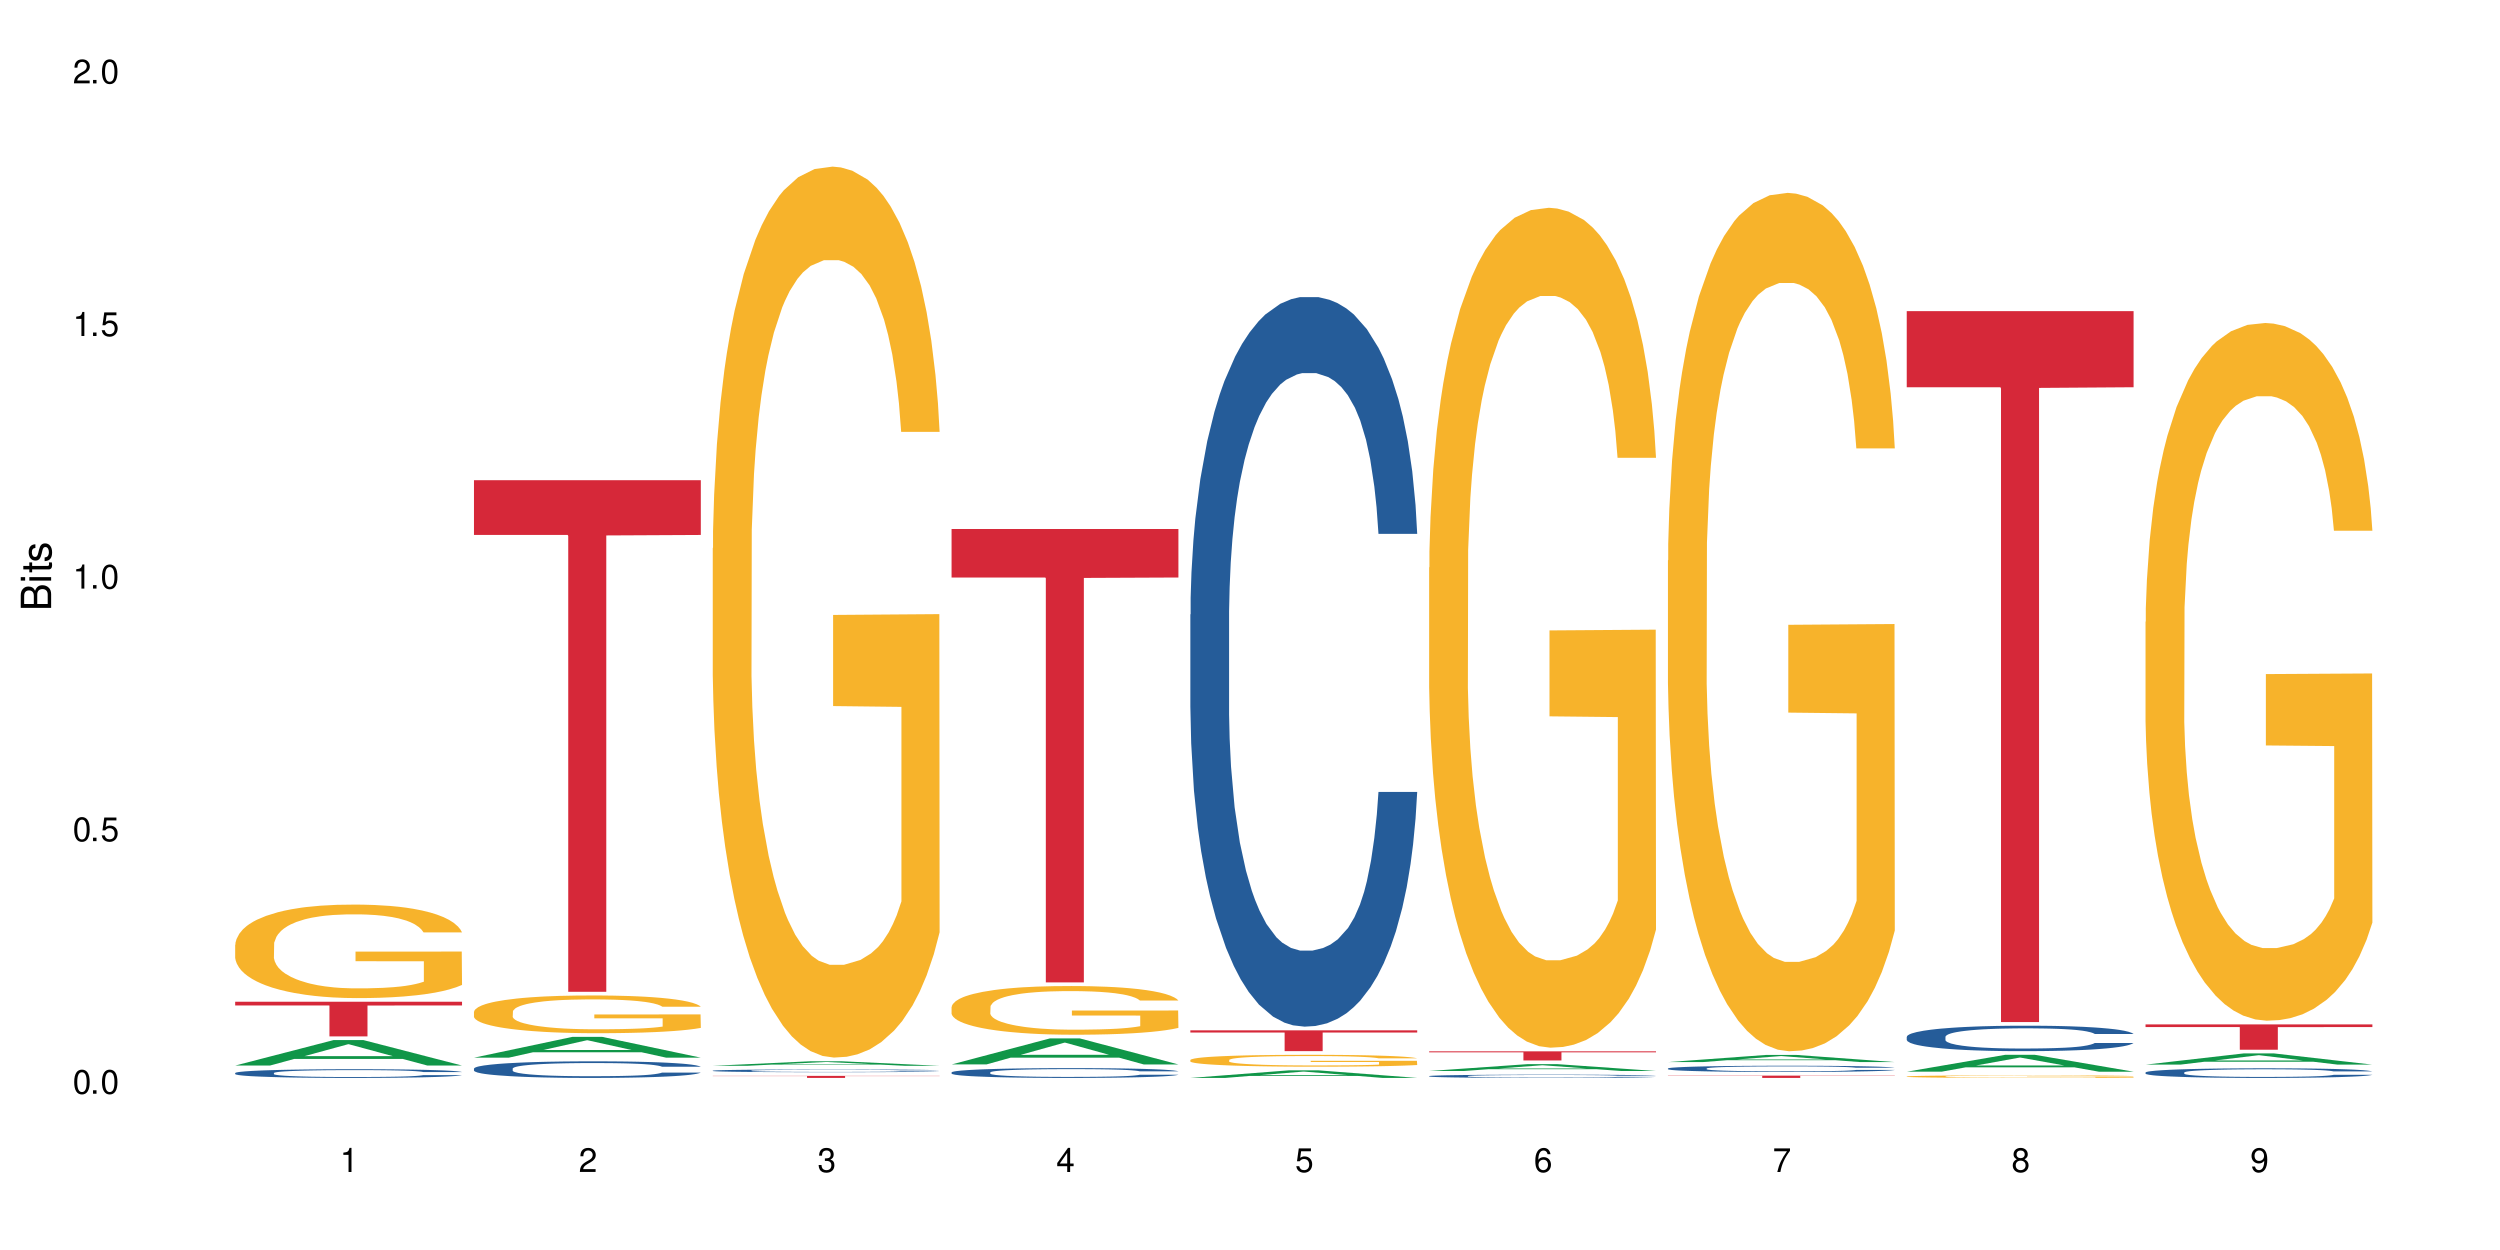 <?xml version="1.0" encoding="UTF-8"?>
<svg xmlns="http://www.w3.org/2000/svg" xmlns:xlink="http://www.w3.org/1999/xlink" width="720" height="360" viewBox="0 0 720 360">
<defs>
<g>
<g id="glyph-0-0">
</g>
<g id="glyph-0-1">
<path d="M 2.641 -6.938 C 2 -6.938 1.422 -6.656 1.078 -6.172 C 0.641 -5.562 0.406 -4.641 0.406 -3.359 C 0.406 -1.016 1.188 0.219 2.641 0.219 C 4.078 0.219 4.859 -1.016 4.859 -3.297 C 4.859 -4.641 4.656 -5.547 4.203 -6.172 C 3.844 -6.656 3.281 -6.938 2.641 -6.938 Z M 2.641 -6.188 C 3.547 -6.188 4 -5.25 4 -3.375 C 4 -1.406 3.562 -0.484 2.625 -0.484 C 1.734 -0.484 1.281 -1.438 1.281 -3.344 C 1.281 -5.25 1.734 -6.188 2.641 -6.188 Z M 2.641 -6.188 "/>
</g>
<g id="glyph-0-2">
<path d="M 1.828 -1 L 0.828 -1 L 0.828 0 L 1.828 0 Z M 1.828 -1 "/>
</g>
<g id="glyph-0-3">
<path d="M 4.562 -6.797 L 1.062 -6.797 L 0.547 -3.094 L 1.328 -3.094 C 1.719 -3.562 2.047 -3.734 2.578 -3.734 C 3.484 -3.734 4.062 -3.109 4.062 -2.094 C 4.062 -1.125 3.484 -0.531 2.578 -0.531 C 1.828 -0.531 1.375 -0.906 1.188 -1.672 L 0.328 -1.672 C 0.453 -1.109 0.547 -0.844 0.75 -0.594 C 1.125 -0.078 1.828 0.219 2.594 0.219 C 3.969 0.219 4.922 -0.781 4.922 -2.219 C 4.922 -3.562 4.031 -4.484 2.719 -4.484 C 2.25 -4.484 1.859 -4.359 1.469 -4.062 L 1.734 -5.969 L 4.562 -5.969 Z M 4.562 -6.797 "/>
</g>
<g id="glyph-0-4">
<path d="M 2.484 -4.938 L 2.484 0 L 3.328 0 L 3.328 -6.938 L 2.766 -6.938 C 2.469 -5.875 2.281 -5.734 0.984 -5.562 L 0.984 -4.938 Z M 2.484 -4.938 "/>
</g>
<g id="glyph-0-5">
<path d="M 4.859 -0.828 L 1.281 -0.828 C 1.359 -1.406 1.672 -1.781 2.5 -2.281 L 3.469 -2.828 C 4.406 -3.344 4.906 -4.062 4.906 -4.906 C 4.906 -5.484 4.672 -6.031 4.266 -6.406 C 3.859 -6.766 3.375 -6.938 2.719 -6.938 C 1.859 -6.938 1.219 -6.625 0.844 -6.031 C 0.609 -5.672 0.5 -5.234 0.484 -4.531 L 1.328 -4.531 C 1.359 -5.016 1.406 -5.281 1.531 -5.516 C 1.75 -5.938 2.188 -6.203 2.703 -6.203 C 3.469 -6.203 4.031 -5.641 4.031 -4.891 C 4.031 -4.344 3.719 -3.859 3.125 -3.516 L 2.234 -3 C 0.812 -2.172 0.406 -1.531 0.328 -0.016 L 4.859 -0.016 Z M 4.859 -0.828 "/>
</g>
<g id="glyph-0-6">
<path d="M 2.125 -3.188 L 2.578 -3.188 C 3.5 -3.188 3.984 -2.766 3.984 -1.922 C 3.984 -1.062 3.469 -0.531 2.594 -0.531 C 1.656 -0.531 1.203 -1 1.156 -2.016 L 0.312 -2.016 C 0.344 -1.453 0.438 -1.094 0.609 -0.781 C 0.953 -0.109 1.625 0.219 2.547 0.219 C 3.953 0.219 4.859 -0.625 4.859 -1.938 C 4.859 -2.828 4.516 -3.297 3.703 -3.594 C 4.344 -3.844 4.656 -4.328 4.656 -5.031 C 4.656 -6.219 3.875 -6.938 2.578 -6.938 C 1.203 -6.938 0.484 -6.172 0.453 -4.703 L 1.297 -4.703 C 1.312 -5.125 1.344 -5.359 1.453 -5.578 C 1.641 -5.969 2.062 -6.203 2.594 -6.203 C 3.344 -6.203 3.797 -5.75 3.797 -5 C 3.797 -4.516 3.609 -4.219 3.25 -4.047 C 3.016 -3.953 2.703 -3.922 2.125 -3.906 Z M 2.125 -3.188 "/>
</g>
<g id="glyph-0-7">
<path d="M 3.141 -1.672 L 3.141 0 L 3.984 0 L 3.984 -1.672 L 4.984 -1.672 L 4.984 -2.438 L 3.984 -2.438 L 3.984 -6.938 L 3.359 -6.938 L 0.266 -2.578 L 0.266 -1.672 Z M 3.141 -2.438 L 1 -2.438 L 3.141 -5.5 Z M 3.141 -2.438 "/>
</g>
<g id="glyph-0-8">
<path d="M 4.781 -5.125 C 4.609 -6.266 3.891 -6.938 2.844 -6.938 C 2.094 -6.938 1.422 -6.578 1.031 -5.953 C 0.594 -5.266 0.406 -4.422 0.406 -3.172 C 0.406 -2 0.578 -1.25 0.984 -0.641 C 1.359 -0.078 1.953 0.219 2.703 0.219 C 3.984 0.219 4.922 -0.75 4.922 -2.094 C 4.922 -3.375 4.062 -4.281 2.844 -4.281 C 2.172 -4.281 1.641 -4.031 1.281 -3.516 C 1.281 -5.234 1.828 -6.188 2.797 -6.188 C 3.391 -6.188 3.797 -5.797 3.938 -5.125 Z M 2.734 -3.531 C 3.547 -3.531 4.062 -2.953 4.062 -2.031 C 4.062 -1.156 3.484 -0.531 2.703 -0.531 C 1.922 -0.531 1.328 -1.188 1.328 -2.078 C 1.328 -2.938 1.906 -3.531 2.734 -3.531 Z M 2.734 -3.531 "/>
</g>
<g id="glyph-0-9">
<path d="M 4.984 -6.797 L 0.438 -6.797 L 0.438 -5.969 L 4.109 -5.969 C 2.5 -3.656 1.828 -2.234 1.328 0 L 2.219 0 C 2.594 -2.172 3.453 -4.047 4.984 -6.094 Z M 4.984 -6.797 "/>
</g>
<g id="glyph-0-10">
<path d="M 3.75 -3.656 C 4.469 -4.094 4.688 -4.438 4.688 -5.078 C 4.688 -6.172 3.844 -6.938 2.641 -6.938 C 1.438 -6.938 0.594 -6.172 0.594 -5.094 C 0.594 -4.438 0.812 -4.094 1.516 -3.656 C 0.734 -3.266 0.359 -2.703 0.359 -1.922 C 0.359 -0.656 1.281 0.219 2.641 0.219 C 3.984 0.219 4.922 -0.656 4.922 -1.922 C 4.922 -2.703 4.531 -3.266 3.75 -3.656 Z M 2.641 -6.188 C 3.359 -6.188 3.812 -5.75 3.812 -5.062 C 3.812 -4.406 3.344 -3.984 2.641 -3.984 C 1.922 -3.984 1.453 -4.406 1.453 -5.078 C 1.453 -5.75 1.922 -6.188 2.641 -6.188 Z M 2.641 -3.266 C 3.484 -3.266 4.062 -2.719 4.062 -1.906 C 4.062 -1.078 3.484 -0.531 2.625 -0.531 C 1.797 -0.531 1.219 -1.094 1.219 -1.906 C 1.219 -2.719 1.781 -3.266 2.641 -3.266 Z M 2.641 -3.266 "/>
</g>
<g id="glyph-0-11">
<path d="M 0.516 -1.578 C 0.672 -0.453 1.406 0.219 2.438 0.219 C 3.188 0.219 3.859 -0.141 4.266 -0.766 C 4.688 -1.453 4.891 -2.297 4.891 -3.547 C 4.891 -4.719 4.703 -5.453 4.312 -6.078 C 3.938 -6.641 3.344 -6.938 2.594 -6.938 C 1.297 -6.938 0.359 -5.969 0.359 -4.625 C 0.359 -3.344 1.234 -2.453 2.453 -2.453 C 3.094 -2.453 3.578 -2.672 4.016 -3.203 C 4 -1.484 3.469 -0.531 2.5 -0.531 C 1.906 -0.531 1.484 -0.906 1.359 -1.578 Z M 2.578 -6.203 C 3.375 -6.203 3.969 -5.531 3.969 -4.641 C 3.969 -3.797 3.391 -3.188 2.547 -3.188 C 1.734 -3.188 1.234 -3.766 1.234 -4.688 C 1.234 -5.562 1.797 -6.203 2.578 -6.203 Z M 2.578 -6.203 "/>
</g>
<g id="glyph-1-0">
</g>
<g id="glyph-1-1">
<path d="M 0 -0.953 L 0 -4.891 C 0 -5.719 -0.234 -6.344 -0.734 -6.797 C -1.188 -7.234 -1.812 -7.469 -2.5 -7.469 C -3.547 -7.469 -4.188 -7 -4.625 -5.875 C -4.984 -6.688 -5.625 -7.094 -6.531 -7.094 C -7.172 -7.094 -7.734 -6.859 -8.141 -6.391 C -8.562 -5.922 -8.75 -5.344 -8.75 -4.5 L -8.75 -0.953 Z M -4.984 -2.062 L -7.766 -2.062 L -7.766 -4.219 C -7.766 -4.844 -7.688 -5.203 -7.453 -5.5 C -7.219 -5.812 -6.859 -5.969 -6.375 -5.969 C -5.891 -5.969 -5.531 -5.812 -5.297 -5.5 C -5.062 -5.203 -4.984 -4.844 -4.984 -4.219 Z M -0.984 -2.062 L -4 -2.062 L -4 -4.781 C -4 -5.766 -3.438 -6.359 -2.484 -6.359 C -1.547 -6.359 -0.984 -5.766 -0.984 -4.781 Z M -0.984 -2.062 "/>
</g>
<g id="glyph-1-2">
<path d="M -6.281 -1.797 L -6.281 -0.797 L 0 -0.797 L 0 -1.797 Z M -8.75 -1.797 L -8.75 -0.797 L -7.484 -0.797 L -7.484 -1.797 Z M -8.75 -1.797 "/>
</g>
<g id="glyph-1-3">
<path d="M -6.281 -3.047 L -6.281 -2.016 L -8.016 -2.016 L -8.016 -1.016 L -6.281 -1.016 L -6.281 -0.172 L -5.469 -0.172 L -5.469 -1.016 L -0.719 -1.016 C -0.078 -1.016 0.281 -1.453 0.281 -2.234 C 0.281 -2.5 0.25 -2.719 0.188 -3.047 L -0.641 -3.047 C -0.609 -2.906 -0.594 -2.766 -0.594 -2.562 C -0.594 -2.141 -0.719 -2.016 -1.156 -2.016 L -5.469 -2.016 L -5.469 -3.047 Z M -6.281 -3.047 "/>
</g>
<g id="glyph-1-4">
<path d="M -4.531 -5.25 C -5.766 -5.25 -6.469 -4.422 -6.469 -2.969 C -6.469 -1.516 -5.719 -0.562 -4.547 -0.562 C -3.562 -0.562 -3.094 -1.062 -2.734 -2.562 L -2.516 -3.484 C -2.344 -4.188 -2.094 -4.469 -1.641 -4.469 C -1.047 -4.469 -0.641 -3.875 -0.641 -3 C -0.641 -2.453 -0.797 -2 -1.062 -1.75 C -1.25 -1.594 -1.422 -1.531 -1.875 -1.469 L -1.875 -0.406 C -0.422 -0.453 0.281 -1.266 0.281 -2.922 C 0.281 -4.5 -0.5 -5.516 -1.719 -5.516 C -2.656 -5.516 -3.172 -4.984 -3.469 -3.734 L -3.703 -2.766 C -3.891 -1.953 -4.156 -1.609 -4.594 -1.609 C -5.188 -1.609 -5.547 -2.125 -5.547 -2.938 C -5.547 -3.75 -5.203 -4.172 -4.531 -4.203 Z M -4.531 -5.25 "/>
</g>
</g>
</defs>
<rect x="-72" y="-36" width="864" height="432" fill="rgb(100%, 100%, 100%)" fill-opacity="1"/>
<path fill-rule="nonzero" fill="rgb(6.275%, 58.824%, 28.235%)" fill-opacity="1" d="M 67.73 306.871 L 67.801 306.863 L 96.07 299.543 L 104.656 299.543 L 133.066 306.879 L 123.082 306.879 L 115.965 304.965 L 84.762 304.965 L 77.781 306.871 L 67.73 306.871 L 87.766 304.172 L 113.102 304.164 L 100.469 300.742 L 100.328 300.734 L 100.188 300.754 L 87.695 304.164 L 87.766 304.172 Z M 67.73 306.871 "/>
<path fill-rule="nonzero" fill="rgb(14.51%, 36.078%, 60%)" fill-opacity="1" d="M 67.73 309.023 L 67.812 309.023 L 67.812 308.965 L 68.051 308.879 L 68.605 308.77 L 69.164 308.695 L 70.598 308.559 L 72.59 308.426 L 74.664 308.328 L 76.176 308.266 L 77.531 308.223 L 80.637 308.137 L 82.629 308.094 L 84.781 308.055 L 87.41 308.016 L 89.324 307.992 L 93.625 307.953 L 96.812 307.938 L 99.281 307.93 L 104.621 307.93 L 107.809 307.941 L 110.117 307.953 L 112.668 307.969 L 114.82 307.992 L 118.562 308.043 L 121.91 308.105 L 123.426 308.145 L 125.816 308.215 L 127.648 308.281 L 128.922 308.344 L 130.355 308.426 L 131.629 308.531 L 132.586 308.648 L 133.066 308.746 L 121.91 308.746 L 121.352 308.656 L 120.715 308.582 L 119.52 308.488 L 118.324 308.422 L 116.652 308.355 L 115.137 308.312 L 113.066 308.27 L 111.234 308.242 L 109.32 308.223 L 107.488 308.207 L 103.984 308.191 L 99.922 308.191 L 98.406 308.199 L 95.297 308.215 L 93.625 308.23 L 91.234 308.266 L 89.562 308.293 L 87.57 308.34 L 86.215 308.379 L 84.543 308.438 L 83.348 308.492 L 81.992 308.566 L 81.195 308.625 L 80.48 308.688 L 79.84 308.766 L 79.363 308.844 L 79.043 308.93 L 78.887 309.012 L 78.887 309.367 L 79.043 309.449 L 79.441 309.547 L 80.48 309.688 L 81.992 309.809 L 83.746 309.906 L 85.418 309.973 L 86.375 310.008 L 87.648 310.043 L 89.641 310.09 L 92.512 310.133 L 94.184 310.152 L 96.734 310.172 L 99.363 310.18 L 102.867 310.18 L 105.977 310.172 L 108.047 310.16 L 110.199 310.141 L 113.145 310.102 L 114.98 310.066 L 116.57 310.023 L 117.766 309.98 L 118.562 309.941 L 119.758 309.871 L 120.715 309.793 L 121.434 309.711 L 121.91 309.633 L 133.066 309.633 L 132.586 309.727 L 131.871 309.816 L 131.152 309.883 L 130.039 309.961 L 128.762 310.035 L 126.93 310.113 L 125.418 310.168 L 123.426 310.223 L 121.59 310.27 L 119.602 310.309 L 116.652 310.352 L 114.738 310.375 L 112.668 310.395 L 110.199 310.414 L 107.09 310.43 L 103.746 310.441 L 100.637 310.441 L 97.289 310.438 L 94.82 310.43 L 91.555 310.406 L 87.492 310.367 L 84.543 310.324 L 82.23 310.281 L 80.238 310.234 L 78.008 310.172 L 75.141 310.07 L 73.387 309.992 L 72.191 309.93 L 70.84 309.84 L 69.883 309.758 L 68.766 309.629 L 67.969 309.469 L 67.73 309.34 Z M 67.73 309.023 "/>
<path fill-rule="nonzero" fill="rgb(96.863%, 70.196%, 16.863%)" fill-opacity="1" d="M 67.73 272.055 L 67.812 272.031 L 67.812 271.539 L 68.129 270.43 L 68.926 268.906 L 69.961 267.652 L 71.078 266.668 L 71.793 266.152 L 72.988 265.414 L 74.023 264.871 L 76.656 263.766 L 80 262.73 L 81.832 262.289 L 83.906 261.871 L 86.852 261.402 L 88.207 261.23 L 92.352 260.836 L 97.051 260.59 L 102.23 260.52 L 104.621 260.543 L 107.887 260.641 L 112.348 260.91 L 114.898 261.156 L 116.891 261.402 L 118.961 261.723 L 121.512 262.215 L 123.902 262.805 L 125.816 263.395 L 127.727 264.133 L 129.32 264.922 L 130.676 265.781 L 131.871 266.816 L 132.586 267.676 L 133.066 268.535 L 121.988 268.535 L 121.352 267.676 L 120.637 267.012 L 119.441 266.199 L 118.246 265.609 L 117.051 265.141 L 114.82 264.504 L 112.906 264.109 L 110.516 263.766 L 108.207 263.543 L 105.578 263.395 L 103.984 263.348 L 99.762 263.348 L 95.938 263.52 L 93.707 263.715 L 92.113 263.914 L 89.879 264.281 L 88.527 264.578 L 87.73 264.773 L 85.34 265.535 L 83.746 266.227 L 82.871 266.691 L 81.754 267.43 L 80.957 268.094 L 80.082 269.078 L 79.602 269.816 L 78.965 271.488 L 78.887 275.918 L 79.125 276.852 L 79.602 277.859 L 80.238 278.746 L 81.195 279.68 L 82.152 280.395 L 83.824 281.352 L 85.258 281.992 L 86.375 282.41 L 88.527 283.074 L 89.402 283.297 L 91.473 283.738 L 93.625 284.082 L 96.254 284.379 L 98.246 284.527 L 101.434 284.648 L 105.496 284.648 L 110.277 284.5 L 113.305 284.305 L 115.379 284.109 L 116.73 283.938 L 118.406 283.664 L 119.602 283.418 L 120.715 283.148 L 122.07 282.73 L 122.07 276.852 L 102.391 276.828 L 102.391 274.07 L 132.984 274.047 L 133.066 283.664 L 131.391 284.328 L 129.32 284.969 L 127.328 285.461 L 125.258 285.879 L 122.309 286.348 L 119.918 286.641 L 116.254 286.988 L 112.906 287.207 L 109.402 287.355 L 106.293 287.43 L 102.629 287.453 L 99.363 287.406 L 95.855 287.258 L 93.066 287.059 L 90.52 286.812 L 87.969 286.496 L 84.781 285.977 L 82.711 285.559 L 80.559 285.043 L 78.406 284.43 L 76.496 283.766 L 75.219 283.246 L 73.945 282.656 L 72.59 281.918 L 71.316 281.082 L 70.359 280.32 L 69.484 279.461 L 68.848 278.648 L 68.211 277.539 L 67.891 276.656 L 67.73 275.891 Z M 67.73 272.055 "/>
<path fill-rule="nonzero" fill="rgb(83.922%, 15.686%, 22.353%)" fill-opacity="1" d="M 67.73 288.508 L 133.066 288.508 L 133.066 289.578 L 105.836 289.586 L 105.836 298.488 L 94.879 298.488 L 94.879 289.594 L 94.723 289.578 L 67.73 289.578 Z M 67.73 288.508 "/>
<path fill-rule="nonzero" fill="rgb(6.275%, 58.824%, 28.235%)" fill-opacity="1" d="M 136.504 304.605 L 136.574 304.598 L 164.844 298.621 L 173.43 298.621 L 201.836 304.609 L 191.855 304.609 L 184.738 303.047 L 153.535 303.047 L 146.555 304.605 L 136.504 304.605 L 156.535 302.398 L 181.875 302.395 L 169.242 299.598 L 169.102 299.594 L 168.961 299.609 L 156.469 302.395 L 156.535 302.398 Z M 136.504 304.605 "/>
<path fill-rule="nonzero" fill="rgb(14.51%, 36.078%, 60%)" fill-opacity="1" d="M 136.504 307.742 L 136.582 307.738 L 136.582 307.633 L 136.824 307.469 L 137.379 307.258 L 137.938 307.113 L 139.371 306.855 L 141.363 306.609 L 143.434 306.414 L 144.949 306.301 L 146.305 306.215 L 149.41 306.055 L 151.402 305.969 L 153.555 305.895 L 156.184 305.82 L 158.098 305.777 L 162.398 305.707 L 165.586 305.68 L 168.055 305.664 L 173.395 305.664 L 176.582 305.684 L 178.891 305.703 L 181.441 305.738 L 183.594 305.777 L 187.336 305.875 L 190.684 305.996 L 192.195 306.066 L 194.586 306.203 L 196.418 306.332 L 197.695 306.445 L 199.129 306.609 L 200.402 306.805 L 201.359 307.027 L 201.836 307.215 L 190.684 307.215 L 190.125 307.039 L 189.488 306.906 L 188.293 306.727 L 187.098 306.598 L 185.426 306.473 L 183.91 306.391 L 181.84 306.309 L 180.008 306.254 L 178.094 306.215 L 176.262 306.188 L 172.758 306.164 L 168.691 306.164 L 167.18 306.172 L 164.07 306.207 L 162.398 306.238 L 160.008 306.297 L 158.336 306.355 L 156.344 306.441 L 154.988 306.516 L 153.316 306.629 L 152.121 306.73 L 150.766 306.875 L 149.969 306.984 L 149.25 307.105 L 148.613 307.25 L 148.137 307.402 L 147.816 307.566 L 147.66 307.723 L 147.66 308.398 L 147.816 308.555 L 148.215 308.738 L 149.25 309.004 L 150.766 309.238 L 152.52 309.422 L 154.191 309.551 L 155.148 309.613 L 156.422 309.684 L 158.414 309.77 L 161.281 309.855 L 162.957 309.891 L 165.504 309.926 L 168.137 309.945 L 171.641 309.945 L 174.746 309.926 L 176.82 309.906 L 178.973 309.871 L 181.918 309.797 L 183.75 309.727 L 185.344 309.645 L 186.539 309.559 L 187.336 309.492 L 188.531 309.355 L 189.488 309.207 L 190.203 309.055 L 190.684 308.906 L 201.836 308.906 L 201.359 309.078 L 200.645 309.25 L 199.926 309.375 L 198.809 309.531 L 197.535 309.664 L 195.703 309.816 L 194.188 309.918 L 192.195 310.027 L 190.363 310.109 L 188.371 310.184 L 185.426 310.273 L 183.512 310.316 L 181.441 310.355 L 178.973 310.391 L 175.863 310.422 L 172.516 310.438 L 169.41 310.441 L 166.062 310.434 L 163.594 310.418 L 160.328 310.375 L 156.262 310.297 L 153.316 310.215 L 151.004 310.133 L 149.012 310.043 L 146.781 309.926 L 143.914 309.734 L 142.16 309.586 L 140.965 309.465 L 139.609 309.293 L 138.656 309.141 L 137.539 308.895 L 136.742 308.586 L 136.504 308.348 Z M 136.504 307.742 "/>
<path fill-rule="nonzero" fill="rgb(96.863%, 70.196%, 16.863%)" fill-opacity="1" d="M 136.504 291.352 L 136.582 291.34 L 136.582 291.141 L 136.902 290.695 L 137.699 290.078 L 138.734 289.574 L 139.852 289.176 L 140.566 288.969 L 141.762 288.668 L 142.797 288.449 L 145.426 288.004 L 148.773 287.586 L 150.605 287.406 L 152.68 287.238 L 155.625 287.051 L 156.98 286.98 L 161.125 286.82 L 165.824 286.723 L 171.004 286.691 L 173.395 286.703 L 176.66 286.742 L 181.121 286.852 L 183.672 286.953 L 185.664 287.051 L 187.734 287.18 L 190.285 287.379 L 192.676 287.617 L 194.586 287.855 L 196.5 288.152 L 198.094 288.469 L 199.449 288.816 L 200.645 289.234 L 201.359 289.582 L 201.836 289.93 L 190.762 289.93 L 190.125 289.582 L 189.41 289.312 L 188.215 288.988 L 187.02 288.75 L 185.824 288.559 L 183.594 288.301 L 181.68 288.145 L 179.289 288.004 L 176.98 287.914 L 174.348 287.855 L 172.758 287.836 L 168.535 287.836 L 164.707 287.906 L 162.477 287.984 L 160.883 288.062 L 158.652 288.211 L 157.301 288.332 L 156.504 288.41 L 154.113 288.719 L 152.52 288.996 L 151.641 289.184 L 150.527 289.484 L 149.73 289.75 L 148.852 290.148 L 148.375 290.445 L 147.738 291.121 L 147.66 292.91 L 147.898 293.285 L 148.375 293.691 L 149.012 294.051 L 149.969 294.43 L 150.926 294.715 L 152.598 295.102 L 154.031 295.363 L 155.148 295.531 L 157.301 295.797 L 158.176 295.887 L 160.246 296.066 L 162.398 296.207 L 165.027 296.324 L 167.02 296.383 L 170.207 296.434 L 174.27 296.434 L 179.051 296.375 L 182.078 296.293 L 184.148 296.215 L 185.504 296.145 L 187.176 296.035 L 188.371 295.938 L 189.488 295.828 L 190.844 295.66 L 190.844 293.285 L 171.164 293.277 L 171.164 292.164 L 201.758 292.152 L 201.836 296.035 L 200.164 296.305 L 198.094 296.562 L 196.102 296.762 L 194.031 296.93 L 191.082 297.117 L 188.691 297.238 L 185.027 297.379 L 181.68 297.465 L 178.176 297.527 L 175.066 297.555 L 171.402 297.566 L 168.137 297.547 L 164.629 297.484 L 161.84 297.406 L 159.289 297.309 L 156.742 297.18 L 153.555 296.969 L 151.484 296.801 L 149.332 296.594 L 147.18 296.344 L 145.27 296.078 L 143.992 295.867 L 142.719 295.629 L 141.363 295.332 L 140.09 294.992 L 139.133 294.688 L 138.258 294.34 L 137.617 294.012 L 136.98 293.562 L 136.664 293.207 L 136.504 292.898 Z M 136.504 291.352 "/>
<path fill-rule="nonzero" fill="rgb(83.922%, 15.686%, 22.353%)" fill-opacity="1" d="M 136.504 138.297 L 201.836 138.297 L 201.836 154.066 L 174.609 154.207 L 174.609 285.641 L 163.652 285.641 L 163.652 154.344 L 163.496 154.066 L 136.504 154.066 Z M 136.504 138.297 "/>
<path fill-rule="nonzero" fill="rgb(6.275%, 58.824%, 28.235%)" fill-opacity="1" d="M 205.277 306.949 L 205.348 306.945 L 233.617 305.637 L 242.203 305.637 L 270.609 306.949 L 260.629 306.949 L 253.508 306.605 L 222.309 306.605 L 215.328 306.949 L 205.277 306.949 L 225.309 306.465 L 250.648 306.465 L 238.012 305.852 L 237.875 305.848 L 237.734 305.852 L 225.238 306.465 L 225.309 306.465 Z M 205.277 306.949 "/>
<path fill-rule="nonzero" fill="rgb(14.51%, 36.078%, 60%)" fill-opacity="1" d="M 205.277 308.348 L 205.355 308.348 L 205.355 308.332 L 205.594 308.305 L 206.152 308.27 L 206.711 308.246 L 208.145 308.203 L 210.137 308.16 L 212.207 308.129 L 213.723 308.109 L 215.078 308.094 L 218.184 308.066 L 220.176 308.055 L 222.328 308.043 L 224.957 308.031 L 226.867 308.023 L 231.172 308.012 L 234.359 308.004 L 242.168 308.004 L 245.352 308.008 L 247.664 308.012 L 250.215 308.016 L 252.363 308.023 L 256.109 308.039 L 259.457 308.059 L 260.969 308.07 L 263.359 308.094 L 265.191 308.113 L 266.469 308.133 L 267.902 308.16 L 269.176 308.191 L 270.133 308.23 L 270.609 308.262 L 259.457 308.262 L 258.898 308.23 L 258.262 308.211 L 257.066 308.18 L 255.871 308.16 L 254.195 308.137 L 252.684 308.125 L 250.613 308.109 L 248.777 308.102 L 246.867 308.094 L 245.035 308.09 L 241.527 308.086 L 235.953 308.086 L 232.844 308.094 L 231.172 308.098 L 228.781 308.109 L 227.109 308.117 L 225.117 308.133 L 223.762 308.145 L 222.09 308.164 L 220.895 308.18 L 219.539 308.203 L 218.742 308.223 L 218.023 308.242 L 217.387 308.266 L 216.91 308.293 L 216.59 308.32 L 216.43 308.344 L 216.43 308.457 L 216.59 308.484 L 216.988 308.516 L 218.023 308.559 L 219.539 308.598 L 221.293 308.625 L 222.965 308.648 L 223.922 308.66 L 225.195 308.672 L 227.188 308.684 L 230.055 308.699 L 231.73 308.703 L 234.277 308.711 L 236.906 308.715 L 240.414 308.715 L 243.52 308.711 L 245.594 308.707 L 247.742 308.703 L 250.691 308.688 L 252.523 308.676 L 254.117 308.664 L 255.312 308.648 L 256.109 308.637 L 257.305 308.617 L 258.262 308.59 L 258.977 308.566 L 259.457 308.543 L 270.609 308.543 L 270.133 308.57 L 269.414 308.598 L 268.699 308.621 L 267.582 308.645 L 266.309 308.668 L 264.477 308.691 L 262.961 308.711 L 260.969 308.727 L 259.137 308.742 L 257.145 308.754 L 254.195 308.77 L 252.285 308.773 L 250.215 308.781 L 247.742 308.789 L 244.637 308.793 L 241.289 308.797 L 238.184 308.797 L 234.836 308.793 L 232.367 308.793 L 229.098 308.785 L 225.035 308.773 L 222.09 308.758 L 219.777 308.746 L 217.785 308.73 L 215.555 308.711 L 212.688 308.68 L 210.934 308.656 L 209.738 308.633 L 208.383 308.605 L 207.426 308.582 L 206.312 308.539 L 205.516 308.488 L 205.277 308.449 Z M 205.277 308.348 "/>
<path fill-rule="nonzero" fill="rgb(96.863%, 70.196%, 16.863%)" fill-opacity="1" d="M 205.277 157.887 L 205.355 157.652 L 205.355 152.965 L 205.676 142.422 L 206.473 127.891 L 207.508 115.941 L 208.621 106.566 L 209.34 101.645 L 210.535 94.617 L 211.57 89.461 L 214.199 78.914 L 217.547 69.074 L 219.379 64.855 L 221.449 60.871 L 224.398 56.418 L 225.754 54.777 L 229.895 51.027 L 234.598 48.688 L 239.777 47.984 L 242.168 48.219 L 245.434 49.156 L 249.895 51.73 L 252.445 54.074 L 254.438 56.418 L 256.508 59.465 L 259.059 64.152 L 261.449 69.777 L 263.359 75.398 L 265.273 82.43 L 266.867 89.93 L 268.219 98.129 L 269.414 107.973 L 270.133 116.176 L 270.609 124.375 L 259.535 124.375 L 258.898 116.176 L 258.18 109.848 L 256.984 102.113 L 255.789 96.492 L 254.594 92.039 L 252.363 85.945 L 250.453 82.195 L 248.062 78.914 L 245.75 76.805 L 243.121 75.398 L 241.527 74.93 L 237.305 74.93 L 233.48 76.57 L 231.25 78.445 L 229.656 80.32 L 227.426 83.836 L 226.07 86.648 L 225.273 88.523 L 222.883 95.789 L 221.293 102.348 L 220.414 106.801 L 219.301 113.832 L 218.504 120.16 L 217.625 129.531 L 217.148 136.562 L 216.512 152.496 L 216.43 194.676 L 216.672 203.582 L 217.148 213.191 L 217.785 221.625 L 218.742 230.531 L 219.699 237.328 L 221.371 246.465 L 222.805 252.559 L 223.922 256.543 L 226.07 262.871 L 226.949 264.977 L 229.02 269.195 L 231.172 272.477 L 233.801 275.289 L 235.793 276.695 L 238.98 277.867 L 243.043 277.867 L 247.824 276.461 L 250.852 274.586 L 252.922 272.711 L 254.277 271.07 L 255.949 268.492 L 257.145 266.148 L 258.262 263.57 L 259.613 259.59 L 259.613 203.582 L 239.934 203.348 L 239.934 177.102 L 270.531 176.867 L 270.609 268.492 L 268.938 274.82 L 266.867 280.914 L 264.875 285.602 L 262.801 289.582 L 259.855 294.035 L 257.465 296.848 L 253.801 300.129 L 250.453 302.238 L 246.945 303.645 L 243.84 304.348 L 240.176 304.582 L 236.906 304.113 L 233.402 302.707 L 230.613 300.832 L 228.062 298.488 L 225.516 295.441 L 222.328 290.52 L 220.254 286.539 L 218.105 281.617 L 215.953 275.758 L 214.039 269.43 L 212.766 264.508 L 211.492 258.887 L 210.137 251.855 L 208.863 243.887 L 207.906 236.625 L 207.027 228.422 L 206.391 220.688 L 205.754 210.145 L 205.438 201.707 L 205.277 194.441 Z M 205.277 157.887 "/>
<path fill-rule="nonzero" fill="rgb(83.922%, 15.686%, 22.353%)" fill-opacity="1" d="M 205.277 309.852 L 270.609 309.852 L 270.609 309.914 L 243.383 309.914 L 243.383 310.441 L 232.426 310.441 L 232.426 309.914 L 205.277 309.914 Z M 205.277 309.852 "/>
<path fill-rule="nonzero" fill="rgb(6.275%, 58.824%, 28.235%)" fill-opacity="1" d="M 274.051 306.555 L 274.117 306.547 L 302.387 299.059 L 310.973 299.059 L 339.383 306.562 L 329.402 306.562 L 322.281 304.605 L 291.082 304.605 L 284.102 306.555 L 274.051 306.555 L 294.082 303.793 L 319.422 303.785 L 306.785 300.285 L 306.645 300.277 L 306.508 300.297 L 294.012 303.785 L 294.082 303.793 Z M 274.051 306.555 "/>
<path fill-rule="nonzero" fill="rgb(14.51%, 36.078%, 60%)" fill-opacity="1" d="M 274.051 308.848 L 274.129 308.844 L 274.129 308.781 L 274.367 308.684 L 274.926 308.559 L 275.484 308.473 L 276.918 308.32 L 278.91 308.176 L 280.98 308.062 L 282.496 307.992 L 283.848 307.941 L 286.957 307.848 L 288.949 307.797 L 291.102 307.754 L 293.73 307.711 L 295.641 307.684 L 299.945 307.645 L 303.129 307.625 L 305.602 307.617 L 310.938 307.617 L 314.125 307.629 L 316.438 307.641 L 318.984 307.66 L 321.137 307.684 L 324.883 307.742 L 328.23 307.812 L 329.742 307.855 L 332.133 307.934 L 333.965 308.012 L 335.238 308.078 L 336.676 308.176 L 337.949 308.289 L 338.906 308.422 L 339.383 308.535 L 328.23 308.535 L 327.672 308.43 L 327.035 308.352 L 325.84 308.246 L 324.645 308.168 L 322.969 308.094 L 321.457 308.047 L 319.383 307.996 L 317.551 307.965 L 315.641 307.941 L 313.809 307.926 L 310.301 307.91 L 306.238 307.91 L 304.723 307.918 L 301.617 307.938 L 299.945 307.957 L 297.555 307.992 L 295.879 308.023 L 293.887 308.078 L 292.535 308.121 L 290.859 308.188 L 289.664 308.246 L 288.312 308.332 L 287.516 308.398 L 286.797 308.469 L 286.16 308.555 L 285.684 308.645 L 285.363 308.742 L 285.203 308.832 L 285.203 309.234 L 285.363 309.328 L 285.762 309.434 L 286.797 309.594 L 288.312 309.73 L 290.062 309.84 L 291.738 309.914 L 292.691 309.953 L 293.969 309.992 L 295.961 310.043 L 298.828 310.098 L 300.5 310.117 L 303.051 310.137 L 305.68 310.148 L 309.188 310.148 L 312.293 310.137 L 314.363 310.125 L 316.516 310.105 L 319.465 310.059 L 321.297 310.02 L 322.891 309.969 L 324.086 309.922 L 324.883 309.879 L 326.078 309.801 L 327.035 309.711 L 327.75 309.621 L 328.23 309.531 L 339.383 309.531 L 338.906 309.637 L 338.188 309.738 L 337.473 309.812 L 336.355 309.902 L 335.082 309.984 L 333.25 310.074 L 331.734 310.133 L 329.742 310.195 L 327.91 310.246 L 325.918 310.289 L 322.969 310.34 L 321.059 310.367 L 318.984 310.391 L 316.516 310.41 L 313.41 310.43 L 310.062 310.441 L 306.957 310.441 L 303.609 310.438 L 301.141 310.426 L 297.871 310.402 L 293.809 310.355 L 290.859 310.309 L 288.551 310.258 L 286.559 310.207 L 284.328 310.137 L 281.457 310.023 L 279.707 309.938 L 278.512 309.863 L 277.156 309.762 L 276.199 309.672 L 275.086 309.527 L 274.289 309.344 L 274.051 309.203 Z M 274.051 308.848 "/>
<path fill-rule="nonzero" fill="rgb(96.863%, 70.196%, 16.863%)" fill-opacity="1" d="M 274.051 289.984 L 274.129 289.973 L 274.129 289.715 L 274.449 289.141 L 275.246 288.344 L 276.281 287.691 L 277.395 287.18 L 278.113 286.91 L 279.309 286.527 L 280.344 286.246 L 282.973 285.668 L 286.32 285.129 L 288.152 284.898 L 290.223 284.68 L 293.172 284.438 L 294.527 284.348 L 298.668 284.145 L 303.371 284.016 L 308.547 283.977 L 310.938 283.988 L 314.207 284.039 L 318.668 284.184 L 321.219 284.309 L 323.207 284.438 L 325.281 284.605 L 327.832 284.859 L 330.219 285.168 L 332.133 285.477 L 334.043 285.859 L 335.637 286.27 L 336.992 286.719 L 338.188 287.258 L 338.906 287.703 L 339.383 288.152 L 328.309 288.152 L 327.672 287.703 L 326.953 287.359 L 325.758 286.938 L 324.562 286.629 L 323.367 286.387 L 321.137 286.051 L 319.227 285.848 L 316.836 285.668 L 314.523 285.551 L 311.895 285.477 L 310.301 285.449 L 306.078 285.449 L 302.254 285.539 L 300.023 285.641 L 298.43 285.746 L 296.199 285.938 L 294.844 286.09 L 294.047 286.191 L 291.656 286.59 L 290.062 286.949 L 289.188 287.191 L 288.07 287.578 L 287.273 287.922 L 286.398 288.434 L 285.922 288.82 L 285.285 289.691 L 285.203 291.996 L 285.441 292.484 L 285.922 293.008 L 286.559 293.469 L 287.516 293.957 L 288.469 294.328 L 290.145 294.828 L 291.578 295.16 L 292.691 295.379 L 294.844 295.723 L 295.723 295.84 L 297.793 296.07 L 299.945 296.25 L 302.574 296.402 L 304.566 296.48 L 307.75 296.543 L 311.816 296.543 L 316.598 296.465 L 319.625 296.363 L 321.695 296.262 L 323.051 296.172 L 324.723 296.031 L 325.918 295.902 L 327.035 295.762 L 328.387 295.543 L 328.387 292.484 L 308.707 292.469 L 308.707 291.035 L 339.305 291.023 L 339.383 296.031 L 337.711 296.379 L 335.637 296.711 L 333.645 296.965 L 331.574 297.184 L 328.625 297.426 L 326.238 297.582 L 322.57 297.762 L 319.227 297.875 L 315.719 297.953 L 312.613 297.992 L 308.945 298.004 L 305.68 297.977 L 302.176 297.902 L 299.387 297.801 L 296.836 297.672 L 294.285 297.504 L 291.102 297.234 L 289.027 297.02 L 286.875 296.75 L 284.727 296.43 L 282.812 296.082 L 281.539 295.812 L 280.266 295.508 L 278.91 295.121 L 277.633 294.688 L 276.68 294.289 L 275.801 293.84 L 275.164 293.418 L 274.527 292.84 L 274.207 292.379 L 274.051 291.984 Z M 274.051 289.984 "/>
<path fill-rule="nonzero" fill="rgb(83.922%, 15.686%, 22.353%)" fill-opacity="1" d="M 274.051 152.344 L 339.383 152.344 L 339.383 166.32 L 312.152 166.445 L 312.152 282.922 L 301.199 282.922 L 301.199 166.566 L 301.039 166.32 L 274.051 166.32 Z M 274.051 152.344 "/>
<path fill-rule="nonzero" fill="rgb(6.275%, 58.824%, 28.235%)" fill-opacity="1" d="M 342.82 310.441 L 342.891 310.438 L 371.16 308.262 L 379.746 308.262 L 408.156 310.441 L 398.176 310.441 L 391.055 309.871 L 359.852 309.871 L 352.875 310.441 L 342.82 310.441 L 362.855 309.637 L 388.191 309.637 L 375.559 308.617 L 375.418 308.617 L 375.281 308.621 L 362.785 309.637 L 362.855 309.637 Z M 342.82 310.441 "/>
<path fill-rule="nonzero" fill="rgb(14.51%, 36.078%, 60%)" fill-opacity="1" d="M 342.82 176.988 L 342.902 176.797 L 342.902 172.188 L 343.141 164.891 L 343.699 155.672 L 344.258 149.332 L 345.691 138.004 L 347.684 127.055 L 349.754 118.605 L 351.266 113.613 L 352.621 109.77 L 355.73 102.664 L 357.723 99.016 L 359.871 95.75 L 362.5 92.488 L 364.414 90.566 L 368.715 87.492 L 371.902 86.148 L 374.375 85.574 L 379.711 85.574 L 382.898 86.34 L 385.211 87.301 L 387.758 88.836 L 389.91 90.566 L 393.656 94.793 L 397 100.168 L 398.516 103.242 L 400.906 109.195 L 402.738 114.957 L 404.012 119.949 L 405.445 127.055 L 406.723 135.699 L 407.68 145.492 L 408.156 153.75 L 397 153.75 L 396.445 146.07 L 395.805 140.117 L 394.609 132.242 L 393.414 126.672 L 391.742 121.102 L 390.23 117.453 L 388.156 113.805 L 386.324 111.5 L 384.414 109.77 L 382.578 108.617 L 379.074 107.465 L 375.012 107.465 L 373.496 107.852 L 370.391 109.387 L 368.715 110.73 L 366.324 113.422 L 364.652 115.918 L 362.66 119.758 L 361.305 123.023 L 359.633 128.016 L 358.438 132.434 L 357.082 138.77 L 356.285 143.57 L 355.57 148.949 L 354.934 155.289 L 354.453 162.008 L 354.137 169.113 L 353.977 176.027 L 353.977 205.797 L 354.137 212.711 L 354.535 220.777 L 355.57 232.492 L 357.082 242.672 L 358.836 250.738 L 360.508 256.5 L 361.465 259.188 L 362.742 262.262 L 364.734 266.102 L 367.602 269.941 L 369.273 271.477 L 371.824 273.016 L 374.453 273.781 L 377.957 273.781 L 381.066 273.016 L 383.137 272.055 L 385.289 270.52 L 388.238 267.254 L 390.07 264.18 L 391.664 260.531 L 392.859 256.883 L 393.656 253.809 L 394.852 247.855 L 395.805 241.328 L 396.523 234.605 L 397 228.074 L 408.156 228.074 L 407.68 235.758 L 406.961 243.246 L 406.242 248.816 L 405.129 255.539 L 403.852 261.492 L 402.02 268.215 L 400.508 272.629 L 398.516 277.434 L 396.684 281.082 L 394.691 284.344 L 391.742 288.188 L 389.832 290.105 L 387.758 291.836 L 385.289 293.371 L 382.18 294.715 L 378.836 295.484 L 375.727 295.676 L 372.383 295.293 L 369.91 294.523 L 366.645 292.797 L 362.582 289.34 L 359.633 285.691 L 357.324 282.043 L 355.332 278.199 L 353.102 273.016 L 350.23 264.562 L 348.48 258.035 L 347.285 252.656 L 345.93 245.168 L 344.973 238.445 L 343.859 227.691 L 343.062 214.055 L 342.82 203.492 Z M 342.82 176.988 "/>
<path fill-rule="nonzero" fill="rgb(96.863%, 70.196%, 16.863%)" fill-opacity="1" d="M 342.82 305.25 L 342.902 305.25 L 342.902 305.188 L 343.219 305.047 L 344.016 304.852 L 345.051 304.691 L 346.168 304.566 L 346.887 304.5 L 348.082 304.406 L 349.117 304.34 L 351.746 304.199 L 355.094 304.066 L 356.926 304.012 L 358.996 303.957 L 361.945 303.898 L 363.297 303.879 L 367.441 303.828 L 372.141 303.797 L 377.32 303.785 L 379.711 303.789 L 382.977 303.801 L 387.441 303.836 L 389.988 303.867 L 391.98 303.898 L 394.055 303.941 L 396.602 304.004 L 398.992 304.078 L 400.906 304.152 L 402.816 304.246 L 404.41 304.344 L 405.766 304.453 L 406.961 304.586 L 407.68 304.695 L 408.156 304.805 L 397.082 304.805 L 396.445 304.695 L 395.727 304.609 L 394.531 304.508 L 393.336 304.434 L 392.141 304.375 L 389.91 304.293 L 387.996 304.242 L 385.609 304.199 L 383.297 304.172 L 380.668 304.152 L 379.074 304.145 L 374.852 304.145 L 371.027 304.168 L 368.797 304.191 L 367.203 304.219 L 364.973 304.266 L 363.617 304.301 L 362.82 304.328 L 360.43 304.422 L 358.836 304.512 L 357.961 304.57 L 356.844 304.664 L 356.047 304.75 L 355.172 304.875 L 354.695 304.969 L 354.055 305.18 L 353.977 305.742 L 354.215 305.859 L 354.695 305.988 L 355.332 306.102 L 356.285 306.219 L 357.242 306.309 L 358.918 306.434 L 360.352 306.512 L 361.465 306.566 L 363.617 306.652 L 364.492 306.68 L 366.566 306.734 L 368.715 306.777 L 371.344 306.816 L 373.336 306.836 L 376.523 306.852 L 380.59 306.852 L 385.367 306.832 L 388.395 306.809 L 390.469 306.781 L 391.824 306.762 L 393.496 306.727 L 394.691 306.695 L 395.805 306.66 L 397.16 306.605 L 397.16 305.859 L 377.48 305.859 L 377.48 305.508 L 408.074 305.504 L 408.156 306.727 L 406.484 306.809 L 404.41 306.891 L 402.418 306.953 L 400.348 307.008 L 397.398 307.066 L 395.008 307.105 L 391.344 307.148 L 387.996 307.176 L 384.492 307.195 L 381.387 307.203 L 377.719 307.207 L 374.453 307.199 L 370.949 307.184 L 368.16 307.156 L 365.609 307.125 L 363.059 307.086 L 359.871 307.02 L 357.801 306.965 L 355.648 306.902 L 353.5 306.824 L 351.586 306.738 L 350.312 306.672 L 349.035 306.598 L 347.684 306.504 L 346.406 306.398 L 345.449 306.301 L 344.574 306.191 L 343.938 306.09 L 343.301 305.949 L 342.98 305.836 L 342.82 305.738 Z M 342.82 305.25 "/>
<path fill-rule="nonzero" fill="rgb(83.922%, 15.686%, 22.353%)" fill-opacity="1" d="M 342.82 296.73 L 408.156 296.73 L 408.156 297.375 L 380.926 297.379 L 380.926 302.734 L 369.973 302.734 L 369.973 297.383 L 369.812 297.375 L 342.82 297.375 Z M 342.82 296.73 "/>
<path fill-rule="nonzero" fill="rgb(6.275%, 58.824%, 28.235%)" fill-opacity="1" d="M 411.594 308.445 L 411.664 308.445 L 439.934 306.473 L 448.52 306.473 L 476.93 308.449 L 466.945 308.449 L 459.828 307.934 L 428.625 307.934 L 421.645 308.445 L 411.594 308.445 L 431.629 307.719 L 456.965 307.719 L 444.332 306.797 L 444.191 306.793 L 444.051 306.801 L 431.559 307.719 L 431.629 307.719 Z M 411.594 308.445 "/>
<path fill-rule="nonzero" fill="rgb(14.51%, 36.078%, 60%)" fill-opacity="1" d="M 411.594 309.91 L 411.676 309.91 L 411.676 309.891 L 411.914 309.855 L 412.473 309.816 L 413.027 309.789 L 414.461 309.738 L 416.453 309.688 L 418.527 309.652 L 420.039 309.629 L 421.395 309.609 L 424.5 309.578 L 426.492 309.562 L 428.645 309.547 L 431.273 309.535 L 433.188 309.523 L 437.488 309.512 L 440.676 309.504 L 448.484 309.504 L 451.672 309.508 L 453.98 309.512 L 456.531 309.516 L 458.684 309.523 L 462.426 309.543 L 465.773 309.566 L 467.289 309.582 L 469.68 309.609 L 471.512 309.633 L 472.785 309.656 L 474.219 309.688 L 475.496 309.727 L 476.449 309.77 L 476.93 309.809 L 465.773 309.809 L 465.215 309.773 L 464.578 309.746 L 463.383 309.711 L 462.188 309.688 L 460.516 309.66 L 459 309.645 L 456.93 309.629 L 455.098 309.617 L 453.184 309.609 L 451.352 309.605 L 447.848 309.602 L 442.27 309.602 L 439.164 309.609 L 437.488 309.613 L 435.098 309.629 L 433.426 309.637 L 431.434 309.656 L 430.078 309.672 L 428.406 309.691 L 427.211 309.711 L 425.855 309.742 L 425.059 309.762 L 424.344 309.785 L 423.707 309.812 L 423.227 309.844 L 422.91 309.875 L 422.75 309.906 L 422.75 310.039 L 422.91 310.07 L 423.309 310.105 L 424.344 310.16 L 425.855 310.207 L 427.609 310.242 L 429.281 310.266 L 430.238 310.277 L 431.512 310.293 L 433.504 310.309 L 436.375 310.328 L 438.047 310.336 L 440.598 310.34 L 443.227 310.344 L 446.73 310.344 L 449.84 310.34 L 451.91 310.336 L 454.062 310.328 L 457.008 310.316 L 458.844 310.301 L 460.438 310.285 L 461.629 310.27 L 462.426 310.254 L 463.621 310.227 L 464.578 310.199 L 465.297 310.168 L 465.773 310.141 L 476.93 310.141 L 476.449 310.176 L 475.734 310.207 L 475.016 310.234 L 473.902 310.262 L 472.625 310.289 L 470.793 310.32 L 469.281 310.34 L 467.289 310.359 L 465.457 310.379 L 463.465 310.391 L 460.516 310.41 L 458.602 310.418 L 456.531 310.426 L 454.062 310.434 L 450.953 310.438 L 447.609 310.441 L 441.152 310.441 L 438.684 310.438 L 435.418 310.43 L 431.355 310.414 L 428.406 310.398 L 426.094 310.383 L 424.105 310.363 L 421.871 310.34 L 419.004 310.305 L 417.25 310.273 L 416.055 310.25 L 414.703 310.215 L 413.746 310.188 L 412.629 310.137 L 411.832 310.078 L 411.594 310.031 Z M 411.594 309.91 "/>
<path fill-rule="nonzero" fill="rgb(96.863%, 70.196%, 16.863%)" fill-opacity="1" d="M 411.594 163.445 L 411.676 163.227 L 411.676 158.809 L 411.992 148.867 L 412.789 135.168 L 413.824 123.902 L 414.941 115.066 L 415.656 110.426 L 416.852 103.801 L 417.891 98.938 L 420.52 88.996 L 423.863 79.719 L 425.695 75.742 L 427.77 71.988 L 430.715 67.789 L 432.07 66.242 L 436.215 62.707 L 440.914 60.5 L 446.094 59.836 L 448.484 60.059 L 451.75 60.941 L 456.211 63.371 L 458.762 65.582 L 460.754 67.789 L 462.824 70.66 L 465.375 75.078 L 467.766 80.383 L 469.68 85.684 L 471.59 92.312 L 473.184 99.379 L 474.539 107.113 L 475.734 116.391 L 476.449 124.125 L 476.93 131.855 L 465.855 131.855 L 465.215 124.125 L 464.5 118.16 L 463.305 110.867 L 462.109 105.566 L 460.914 101.367 L 458.684 95.625 L 456.77 92.09 L 454.379 88.996 L 452.07 87.008 L 449.441 85.684 L 447.848 85.242 L 443.625 85.242 L 439.801 86.789 L 437.57 88.555 L 435.977 90.324 L 433.746 93.637 L 432.391 96.289 L 431.594 98.055 L 429.203 104.902 L 427.609 111.09 L 426.734 115.285 L 425.617 121.914 L 424.82 127.879 L 423.945 136.715 L 423.465 143.344 L 422.828 158.363 L 422.75 198.129 L 422.988 206.523 L 423.465 215.582 L 424.105 223.535 L 425.059 231.93 L 426.016 238.336 L 427.688 246.953 L 429.125 252.695 L 430.238 256.453 L 432.391 262.418 L 433.266 264.406 L 435.336 268.383 L 437.488 271.473 L 440.117 274.125 L 442.109 275.449 L 445.297 276.555 L 449.359 276.555 L 454.141 275.23 L 457.168 273.461 L 459.242 271.695 L 460.594 270.148 L 462.27 267.719 L 463.465 265.508 L 464.578 263.078 L 465.934 259.324 L 465.934 206.523 L 446.254 206.305 L 446.254 181.562 L 476.848 181.34 L 476.93 267.719 L 475.254 273.684 L 473.184 279.426 L 471.191 283.844 L 469.121 287.602 L 466.172 291.797 L 463.781 294.449 L 460.117 297.543 L 456.77 299.531 L 453.266 300.855 L 450.156 301.52 L 446.492 301.738 L 443.227 301.297 L 439.719 299.973 L 436.93 298.203 L 434.383 295.996 L 431.832 293.125 L 428.645 288.484 L 426.574 284.73 L 424.422 280.09 L 422.27 274.566 L 420.359 268.602 L 419.082 263.961 L 417.809 258.66 L 416.453 252.035 L 415.18 244.523 L 414.223 237.672 L 413.348 229.941 L 412.711 222.652 L 412.074 212.711 L 411.754 204.758 L 411.594 197.91 Z M 411.594 163.445 "/>
<path fill-rule="nonzero" fill="rgb(83.922%, 15.686%, 22.353%)" fill-opacity="1" d="M 411.594 302.793 L 476.93 302.793 L 476.93 303.074 L 449.699 303.078 L 449.699 305.418 L 438.746 305.418 L 438.746 303.078 L 438.586 303.074 L 411.594 303.074 Z M 411.594 302.793 "/>
<path fill-rule="nonzero" fill="rgb(6.275%, 58.824%, 28.235%)" fill-opacity="1" d="M 480.367 305.879 L 480.438 305.875 L 508.707 303.816 L 517.293 303.816 L 545.703 305.879 L 535.719 305.879 L 528.602 305.34 L 497.398 305.34 L 490.418 305.879 L 480.367 305.879 L 500.398 305.117 L 525.738 305.117 L 513.105 304.152 L 512.965 304.148 L 512.824 304.156 L 500.332 305.117 L 500.398 305.117 Z M 480.367 305.879 "/>
<path fill-rule="nonzero" fill="rgb(14.51%, 36.078%, 60%)" fill-opacity="1" d="M 480.367 307.715 L 480.445 307.711 L 480.445 307.672 L 480.688 307.609 L 481.242 307.531 L 481.801 307.477 L 483.234 307.383 L 485.227 307.289 L 487.301 307.215 L 488.812 307.172 L 490.168 307.141 L 493.273 307.078 L 495.266 307.051 L 497.418 307.02 L 500.047 306.992 L 501.961 306.977 L 506.262 306.949 L 509.449 306.938 L 511.918 306.934 L 517.258 306.934 L 520.445 306.941 L 522.754 306.949 L 525.305 306.961 L 527.457 306.977 L 531.199 307.012 L 534.547 307.059 L 536.059 307.086 L 538.449 307.137 L 540.285 307.184 L 541.559 307.227 L 542.992 307.289 L 544.266 307.363 L 545.223 307.445 L 545.703 307.516 L 534.547 307.516 L 533.988 307.449 L 533.352 307.398 L 532.156 307.332 L 530.961 307.285 L 529.289 307.238 L 527.773 307.207 L 525.703 307.176 L 523.871 307.156 L 521.957 307.141 L 520.125 307.129 L 516.621 307.121 L 512.555 307.121 L 511.043 307.125 L 507.934 307.137 L 506.262 307.148 L 503.871 307.172 L 502.199 307.191 L 500.207 307.227 L 498.852 307.254 L 497.18 307.297 L 495.984 307.332 L 494.629 307.387 L 493.832 307.43 L 493.117 307.477 L 492.477 307.527 L 492 307.586 L 491.68 307.648 L 491.523 307.707 L 491.523 307.961 L 491.68 308.02 L 492.078 308.086 L 493.117 308.188 L 494.629 308.273 L 496.383 308.344 L 498.055 308.391 L 499.012 308.414 L 500.285 308.441 L 502.277 308.473 L 505.145 308.508 L 506.82 308.52 L 509.367 308.535 L 512 308.539 L 515.504 308.539 L 518.613 308.535 L 520.684 308.523 L 522.836 308.512 L 525.781 308.484 L 527.613 308.457 L 529.207 308.426 L 530.402 308.395 L 531.199 308.371 L 532.395 308.32 L 533.352 308.262 L 534.07 308.207 L 534.547 308.148 L 545.703 308.148 L 545.223 308.215 L 544.508 308.281 L 543.789 308.328 L 542.672 308.383 L 541.398 308.434 L 539.566 308.492 L 538.051 308.531 L 536.059 308.57 L 534.227 308.602 L 532.234 308.629 L 529.289 308.664 L 527.375 308.68 L 525.305 308.695 L 522.836 308.707 L 519.727 308.719 L 516.379 308.727 L 513.273 308.727 L 509.926 308.723 L 507.457 308.715 L 504.191 308.703 L 500.125 308.672 L 497.18 308.641 L 494.867 308.609 L 492.875 308.578 L 490.645 308.535 L 487.777 308.461 L 486.023 308.406 L 484.828 308.359 L 483.473 308.297 L 482.52 308.238 L 481.402 308.148 L 480.605 308.031 L 480.367 307.941 Z M 480.367 307.715 "/>
<path fill-rule="nonzero" fill="rgb(96.863%, 70.196%, 16.863%)" fill-opacity="1" d="M 480.367 161.434 L 480.445 161.207 L 480.445 156.691 L 480.766 146.531 L 481.562 132.535 L 482.598 121.02 L 483.715 111.988 L 484.43 107.246 L 485.625 100.477 L 486.66 95.508 L 489.289 85.348 L 492.637 75.867 L 494.469 71.805 L 496.543 67.965 L 499.488 63.676 L 500.844 62.094 L 504.988 58.484 L 509.688 56.227 L 514.867 55.547 L 517.258 55.773 L 520.523 56.676 L 524.984 59.16 L 527.535 61.418 L 529.527 63.676 L 531.598 66.609 L 534.148 71.125 L 536.539 76.543 L 538.449 81.961 L 540.363 88.734 L 541.957 95.961 L 543.312 103.863 L 544.508 113.344 L 545.223 121.246 L 545.703 129.148 L 534.625 129.148 L 533.988 121.246 L 533.273 115.148 L 532.078 107.699 L 530.883 102.281 L 529.688 97.992 L 527.457 92.121 L 525.543 88.508 L 523.152 85.348 L 520.844 83.316 L 518.215 81.961 L 516.621 81.512 L 512.398 81.512 L 508.574 83.09 L 506.34 84.898 L 504.746 86.703 L 502.516 90.09 L 501.164 92.801 L 500.367 94.605 L 497.977 101.605 L 496.383 107.926 L 495.504 112.215 L 494.391 118.988 L 493.594 125.082 L 492.719 134.113 L 492.238 140.887 L 491.602 156.238 L 491.523 196.875 L 491.762 205.457 L 492.238 214.711 L 492.875 222.84 L 493.832 231.418 L 494.789 237.965 L 496.461 246.77 L 497.895 252.641 L 499.012 256.48 L 501.164 262.574 L 502.039 264.605 L 504.109 268.672 L 506.262 271.832 L 508.891 274.539 L 510.883 275.895 L 514.07 277.023 L 518.133 277.023 L 522.914 275.668 L 525.941 273.863 L 528.012 272.055 L 529.367 270.477 L 531.039 267.992 L 532.234 265.734 L 533.352 263.25 L 534.707 259.414 L 534.707 205.457 L 515.027 205.23 L 515.027 179.945 L 545.621 179.719 L 545.703 267.992 L 544.027 274.09 L 541.957 279.957 L 539.965 284.473 L 537.895 288.312 L 534.945 292.602 L 532.555 295.309 L 528.891 298.473 L 525.543 300.504 L 522.039 301.859 L 518.93 302.535 L 515.266 302.762 L 512 302.309 L 508.492 300.953 L 505.703 299.148 L 503.156 296.891 L 500.605 293.957 L 497.418 289.215 L 495.348 285.375 L 493.195 280.637 L 491.043 274.992 L 489.133 268.895 L 487.855 264.156 L 486.582 258.738 L 485.227 251.965 L 483.953 244.289 L 482.996 237.289 L 482.121 229.387 L 481.484 221.938 L 480.844 211.777 L 480.527 203.648 L 480.367 196.652 Z M 480.367 161.434 "/>
<path fill-rule="nonzero" fill="rgb(83.922%, 15.686%, 22.353%)" fill-opacity="1" d="M 480.367 309.781 L 545.703 309.781 L 545.703 309.852 L 518.473 309.852 L 518.473 310.441 L 507.516 310.441 L 507.516 309.852 L 480.367 309.852 Z M 480.367 309.781 "/>
<path fill-rule="nonzero" fill="rgb(6.275%, 58.824%, 28.235%)" fill-opacity="1" d="M 549.141 308.645 L 549.211 308.641 L 577.48 303.789 L 586.066 303.789 L 614.473 308.652 L 604.492 308.652 L 597.371 307.383 L 566.172 307.383 L 559.191 308.645 L 549.141 308.645 L 569.172 306.855 L 594.512 306.852 L 581.875 304.582 L 581.738 304.578 L 581.598 304.594 L 569.102 306.852 L 569.172 306.855 Z M 549.141 308.645 "/>
<path fill-rule="nonzero" fill="rgb(14.51%, 36.078%, 60%)" fill-opacity="1" d="M 549.141 298.594 L 549.219 298.59 L 549.219 298.426 L 549.457 298.172 L 550.016 297.852 L 550.574 297.629 L 552.008 297.234 L 554 296.852 L 556.07 296.559 L 557.586 296.383 L 558.941 296.25 L 562.047 296.004 L 564.039 295.875 L 566.191 295.762 L 568.82 295.648 L 570.73 295.578 L 575.035 295.473 L 578.223 295.426 L 580.691 295.406 L 586.031 295.406 L 589.215 295.434 L 591.527 295.465 L 594.078 295.52 L 596.227 295.578 L 599.973 295.727 L 603.32 295.914 L 604.832 296.023 L 607.223 296.23 L 609.055 296.43 L 610.332 296.605 L 611.766 296.852 L 613.039 297.156 L 613.996 297.496 L 614.473 297.785 L 603.32 297.785 L 602.762 297.516 L 602.125 297.309 L 600.93 297.035 L 599.734 296.84 L 598.062 296.645 L 596.547 296.52 L 594.477 296.391 L 592.645 296.309 L 590.73 296.25 L 588.898 296.211 L 585.391 296.168 L 581.328 296.168 L 579.816 296.184 L 576.707 296.238 L 575.035 296.285 L 572.645 296.379 L 570.973 296.465 L 568.98 296.598 L 567.625 296.711 L 565.953 296.887 L 564.758 297.039 L 563.402 297.262 L 562.605 297.43 L 561.887 297.617 L 561.25 297.836 L 560.773 298.07 L 560.453 298.32 L 560.293 298.562 L 560.293 299.602 L 560.453 299.84 L 560.852 300.121 L 561.887 300.531 L 563.402 300.887 L 565.156 301.168 L 566.828 301.367 L 567.785 301.461 L 569.059 301.57 L 571.051 301.703 L 573.918 301.836 L 575.594 301.891 L 578.141 301.945 L 580.77 301.973 L 584.277 301.973 L 587.383 301.945 L 589.457 301.91 L 591.605 301.855 L 594.555 301.742 L 596.387 301.637 L 597.98 301.508 L 599.176 301.383 L 599.973 301.273 L 601.168 301.066 L 602.125 300.84 L 602.84 300.605 L 603.32 300.375 L 614.473 300.375 L 613.996 300.645 L 613.277 300.906 L 612.562 301.102 L 611.445 301.336 L 610.172 301.543 L 608.34 301.777 L 606.824 301.93 L 604.832 302.098 L 603 302.227 L 601.008 302.34 L 598.062 302.473 L 596.148 302.539 L 594.078 302.602 L 591.605 302.656 L 588.5 302.703 L 585.152 302.727 L 582.047 302.734 L 578.699 302.723 L 576.23 302.695 L 572.965 302.633 L 568.898 302.516 L 565.953 302.387 L 563.641 302.258 L 561.648 302.125 L 559.418 301.945 L 556.551 301.648 L 554.797 301.422 L 553.602 301.234 L 552.246 300.973 L 551.293 300.738 L 550.176 300.363 L 549.379 299.887 L 549.141 299.52 Z M 549.141 298.594 "/>
<path fill-rule="nonzero" fill="rgb(96.863%, 70.196%, 16.863%)" fill-opacity="1" d="M 549.141 310.02 L 549.219 310.02 L 549.219 310.008 L 549.539 309.977 L 550.336 309.934 L 551.371 309.898 L 552.484 309.875 L 553.203 309.859 L 554.398 309.84 L 555.434 309.824 L 558.062 309.793 L 561.41 309.766 L 563.242 309.754 L 565.312 309.742 L 568.262 309.73 L 569.617 309.723 L 573.758 309.715 L 578.461 309.707 L 583.641 309.703 L 586.031 309.707 L 589.297 309.707 L 593.758 309.715 L 596.309 309.723 L 598.301 309.73 L 600.371 309.738 L 602.922 309.75 L 605.312 309.766 L 607.223 309.785 L 609.137 309.805 L 610.73 309.824 L 612.082 309.848 L 613.277 309.879 L 613.996 309.902 L 614.473 309.926 L 603.398 309.926 L 602.762 309.902 L 602.043 309.883 L 600.848 309.859 L 599.652 309.844 L 598.461 309.832 L 596.227 309.812 L 594.316 309.805 L 591.926 309.793 L 589.613 309.789 L 586.984 309.785 L 585.391 309.781 L 581.168 309.781 L 577.344 309.785 L 575.113 309.793 L 573.52 309.797 L 571.289 309.809 L 569.934 309.816 L 569.137 309.82 L 566.75 309.844 L 565.156 309.859 L 564.277 309.875 L 563.164 309.895 L 562.367 309.914 L 561.488 309.938 L 561.012 309.961 L 560.375 310.004 L 560.293 310.125 L 560.535 310.152 L 561.012 310.18 L 561.648 310.203 L 562.605 310.23 L 563.562 310.25 L 565.234 310.273 L 566.668 310.293 L 567.785 310.305 L 569.934 310.324 L 570.812 310.328 L 572.883 310.34 L 575.035 310.352 L 577.664 310.359 L 579.656 310.363 L 582.844 310.367 L 586.906 310.367 L 591.688 310.363 L 594.715 310.355 L 596.785 310.352 L 598.141 310.348 L 599.812 310.34 L 601.008 310.332 L 602.125 310.324 L 603.48 310.312 L 603.48 310.152 L 583.797 310.152 L 583.797 310.074 L 614.395 310.074 L 614.473 310.34 L 612.801 310.355 L 610.73 310.375 L 608.738 310.387 L 606.664 310.398 L 603.719 310.41 L 601.328 310.422 L 597.664 310.43 L 594.316 310.434 L 590.809 310.441 L 580.77 310.441 L 577.266 310.438 L 574.477 310.43 L 571.926 310.426 L 569.379 310.414 L 566.191 310.402 L 564.117 310.391 L 561.969 310.375 L 559.816 310.359 L 557.902 310.34 L 556.629 310.328 L 555.355 310.312 L 554 310.289 L 552.727 310.27 L 551.77 310.246 L 550.895 310.223 L 550.254 310.199 L 549.617 310.172 L 549.301 310.148 L 549.141 310.125 Z M 549.141 310.02 "/>
<path fill-rule="nonzero" fill="rgb(83.922%, 15.686%, 22.353%)" fill-opacity="1" d="M 549.141 89.609 L 614.473 89.609 L 614.473 111.523 L 587.246 111.719 L 587.246 294.352 L 576.289 294.352 L 576.289 111.91 L 576.129 111.523 L 549.141 111.523 Z M 549.141 89.609 "/>
<path fill-rule="nonzero" fill="rgb(6.275%, 58.824%, 28.235%)" fill-opacity="1" d="M 617.914 306.613 L 617.98 306.609 L 646.25 303.375 L 654.836 303.375 L 683.246 306.613 L 673.266 306.613 L 666.145 305.77 L 634.945 305.77 L 627.965 306.613 L 617.914 306.613 L 637.945 305.418 L 663.285 305.418 L 650.648 303.902 L 650.512 303.902 L 650.371 303.91 L 637.875 305.418 L 637.945 305.418 Z M 617.914 306.613 "/>
<path fill-rule="nonzero" fill="rgb(14.51%, 36.078%, 60%)" fill-opacity="1" d="M 617.914 308.875 L 617.992 308.871 L 617.992 308.812 L 618.23 308.715 L 618.789 308.594 L 619.348 308.512 L 620.781 308.359 L 622.773 308.215 L 624.844 308.105 L 626.359 308.039 L 627.711 307.988 L 630.82 307.895 L 632.812 307.848 L 634.965 307.805 L 637.594 307.762 L 639.504 307.734 L 643.809 307.695 L 646.996 307.676 L 649.465 307.668 L 654.801 307.668 L 657.988 307.68 L 660.301 307.691 L 662.852 307.711 L 665 307.734 L 668.746 307.789 L 672.094 307.859 L 673.605 307.902 L 675.996 307.98 L 677.828 308.055 L 679.102 308.121 L 680.539 308.215 L 681.812 308.332 L 682.77 308.461 L 683.246 308.57 L 672.094 308.57 L 671.535 308.469 L 670.898 308.387 L 669.703 308.285 L 668.508 308.211 L 666.832 308.137 L 665.32 308.09 L 663.246 308.043 L 661.414 308.012 L 659.504 307.988 L 657.672 307.973 L 654.164 307.957 L 650.102 307.957 L 648.586 307.961 L 645.48 307.984 L 643.809 308 L 641.418 308.035 L 639.742 308.07 L 637.75 308.121 L 636.398 308.164 L 634.723 308.23 L 633.527 308.289 L 632.176 308.371 L 631.379 308.434 L 630.66 308.504 L 630.023 308.59 L 629.547 308.676 L 629.227 308.773 L 629.066 308.863 L 629.066 309.254 L 629.227 309.348 L 629.625 309.453 L 630.66 309.609 L 632.176 309.742 L 633.926 309.848 L 635.602 309.926 L 636.559 309.961 L 637.832 310 L 639.824 310.051 L 642.691 310.102 L 644.363 310.121 L 646.914 310.145 L 649.543 310.152 L 653.051 310.152 L 656.156 310.145 L 658.227 310.129 L 660.379 310.109 L 663.328 310.066 L 665.16 310.027 L 666.754 309.977 L 667.949 309.93 L 668.746 309.891 L 669.941 309.812 L 670.898 309.727 L 671.613 309.637 L 672.094 309.551 L 683.246 309.551 L 682.77 309.652 L 682.051 309.75 L 681.336 309.824 L 680.219 309.914 L 678.945 309.992 L 677.113 310.078 L 675.598 310.137 L 673.605 310.203 L 671.773 310.25 L 669.781 310.293 L 666.832 310.344 L 664.922 310.367 L 662.852 310.391 L 660.379 310.41 L 657.273 310.43 L 653.926 310.441 L 650.82 310.441 L 647.473 310.438 L 645.004 310.426 L 641.734 310.402 L 637.672 310.359 L 634.723 310.309 L 632.414 310.262 L 630.422 310.211 L 628.191 310.145 L 625.324 310.031 L 623.57 309.945 L 622.375 309.875 L 621.02 309.777 L 620.062 309.688 L 618.949 309.543 L 618.152 309.363 L 617.914 309.227 Z M 617.914 308.875 "/>
<path fill-rule="nonzero" fill="rgb(96.863%, 70.196%, 16.863%)" fill-opacity="1" d="M 617.914 179.086 L 617.992 178.902 L 617.992 175.234 L 618.312 166.977 L 619.109 155.598 L 620.145 146.238 L 621.258 138.898 L 621.977 135.043 L 623.172 129.539 L 624.207 125.5 L 626.836 117.242 L 630.184 109.535 L 632.016 106.23 L 634.086 103.113 L 637.035 99.625 L 638.391 98.34 L 642.531 95.406 L 647.234 93.57 L 652.414 93.02 L 654.801 93.203 L 658.07 93.938 L 662.531 95.957 L 665.082 97.789 L 667.074 99.625 L 669.145 102.012 L 671.695 105.68 L 674.082 110.086 L 675.996 114.492 L 677.91 119.996 L 679.5 125.867 L 680.855 132.293 L 682.051 140 L 682.77 146.422 L 683.246 152.844 L 672.172 152.844 L 671.535 146.422 L 670.816 141.465 L 669.621 135.41 L 668.426 131.008 L 667.23 127.52 L 665 122.75 L 663.09 119.812 L 660.699 117.242 L 658.387 115.59 L 655.758 114.492 L 654.164 114.125 L 649.941 114.125 L 646.117 115.406 L 643.887 116.875 L 642.293 118.344 L 640.062 121.098 L 638.707 123.301 L 637.91 124.766 L 635.52 130.457 L 633.926 135.594 L 633.051 139.082 L 631.934 144.586 L 631.141 149.543 L 630.262 156.883 L 629.785 162.387 L 629.148 174.867 L 629.066 207.898 L 629.305 214.871 L 629.785 222.395 L 630.422 229.004 L 631.379 235.977 L 632.332 241.297 L 634.008 248.457 L 635.441 253.227 L 636.559 256.348 L 638.707 261.301 L 639.586 262.953 L 641.656 266.258 L 643.809 268.824 L 646.438 271.027 L 648.43 272.129 L 651.617 273.047 L 655.68 273.047 L 660.461 271.945 L 663.488 270.477 L 665.559 269.008 L 666.914 267.723 L 668.586 265.707 L 669.781 263.871 L 670.898 261.852 L 672.25 258.73 L 672.25 214.871 L 652.57 214.688 L 652.57 194.137 L 683.168 193.953 L 683.246 265.707 L 681.574 270.66 L 679.5 275.434 L 677.512 279.102 L 675.438 282.223 L 672.492 285.707 L 670.102 287.91 L 666.434 290.48 L 663.09 292.133 L 659.582 293.234 L 656.477 293.781 L 652.809 293.965 L 649.543 293.598 L 646.039 292.5 L 643.25 291.031 L 640.699 289.195 L 638.148 286.809 L 634.965 282.957 L 632.891 279.836 L 630.742 275.98 L 628.59 271.395 L 626.676 266.441 L 625.402 262.586 L 624.129 258.18 L 622.773 252.676 L 621.496 246.438 L 620.543 240.746 L 619.664 234.324 L 619.027 228.27 L 618.391 220.012 L 618.07 213.402 L 617.914 207.715 Z M 617.914 179.086 "/>
<path fill-rule="nonzero" fill="rgb(83.922%, 15.686%, 22.353%)" fill-opacity="1" d="M 617.914 295.02 L 683.246 295.02 L 683.246 295.801 L 656.016 295.809 L 656.016 302.32 L 645.062 302.32 L 645.062 295.816 L 644.902 295.801 L 617.914 295.801 Z M 617.914 295.02 "/>
<g fill="rgb(0%, 0%, 0%)" fill-opacity="1">
<use xlink:href="#glyph-0-1" x="20.965" y="314.993"/>
<use xlink:href="#glyph-0-2" x="25.965" y="314.993"/>
<use xlink:href="#glyph-0-1" x="28.965" y="314.993"/>
</g>
<g fill="rgb(0%, 0%, 0%)" fill-opacity="1">
<use xlink:href="#glyph-0-1" x="20.965" y="242.251"/>
<use xlink:href="#glyph-0-2" x="25.965" y="242.251"/>
<use xlink:href="#glyph-0-3" x="28.965" y="242.251"/>
</g>
<g fill="rgb(0%, 0%, 0%)" fill-opacity="1">
<use xlink:href="#glyph-0-4" x="20.965" y="169.509"/>
<use xlink:href="#glyph-0-2" x="25.965" y="169.509"/>
<use xlink:href="#glyph-0-1" x="28.965" y="169.509"/>
</g>
<g fill="rgb(0%, 0%, 0%)" fill-opacity="1">
<use xlink:href="#glyph-0-4" x="20.965" y="96.767"/>
<use xlink:href="#glyph-0-2" x="25.965" y="96.767"/>
<use xlink:href="#glyph-0-3" x="28.965" y="96.767"/>
</g>
<g fill="rgb(0%, 0%, 0%)" fill-opacity="1">
<use xlink:href="#glyph-0-5" x="20.965" y="24.024"/>
<use xlink:href="#glyph-0-2" x="25.965" y="24.024"/>
<use xlink:href="#glyph-0-1" x="28.965" y="24.024"/>
</g>
<g fill="rgb(0%, 0%, 0%)" fill-opacity="1">
<use xlink:href="#glyph-0-4" x="97.898" y="337.532"/>
</g>
<g fill="rgb(0%, 0%, 0%)" fill-opacity="1">
<use xlink:href="#glyph-0-5" x="166.672" y="337.532"/>
</g>
<g fill="rgb(0%, 0%, 0%)" fill-opacity="1">
<use xlink:href="#glyph-0-6" x="235.445" y="337.532"/>
</g>
<g fill="rgb(0%, 0%, 0%)" fill-opacity="1">
<use xlink:href="#glyph-0-7" x="304.215" y="337.532"/>
</g>
<g fill="rgb(0%, 0%, 0%)" fill-opacity="1">
<use xlink:href="#glyph-0-3" x="372.988" y="337.532"/>
</g>
<g fill="rgb(0%, 0%, 0%)" fill-opacity="1">
<use xlink:href="#glyph-0-8" x="441.762" y="337.532"/>
</g>
<g fill="rgb(0%, 0%, 0%)" fill-opacity="1">
<use xlink:href="#glyph-0-9" x="510.535" y="337.532"/>
</g>
<g fill="rgb(0%, 0%, 0%)" fill-opacity="1">
<use xlink:href="#glyph-0-10" x="579.309" y="337.532"/>
</g>
<g fill="rgb(0%, 0%, 0%)" fill-opacity="1">
<use xlink:href="#glyph-0-11" x="648.078" y="337.532"/>
</g>
<g fill="rgb(0%, 0%, 0%)" fill-opacity="1">
<use xlink:href="#glyph-1-1" x="14.725" y="176.012"/>
<use xlink:href="#glyph-1-2" x="14.725" y="168.012"/>
<use xlink:href="#glyph-1-3" x="14.725" y="165.012"/>
<use xlink:href="#glyph-1-4" x="14.725" y="162.012"/>
</g>
</svg>

